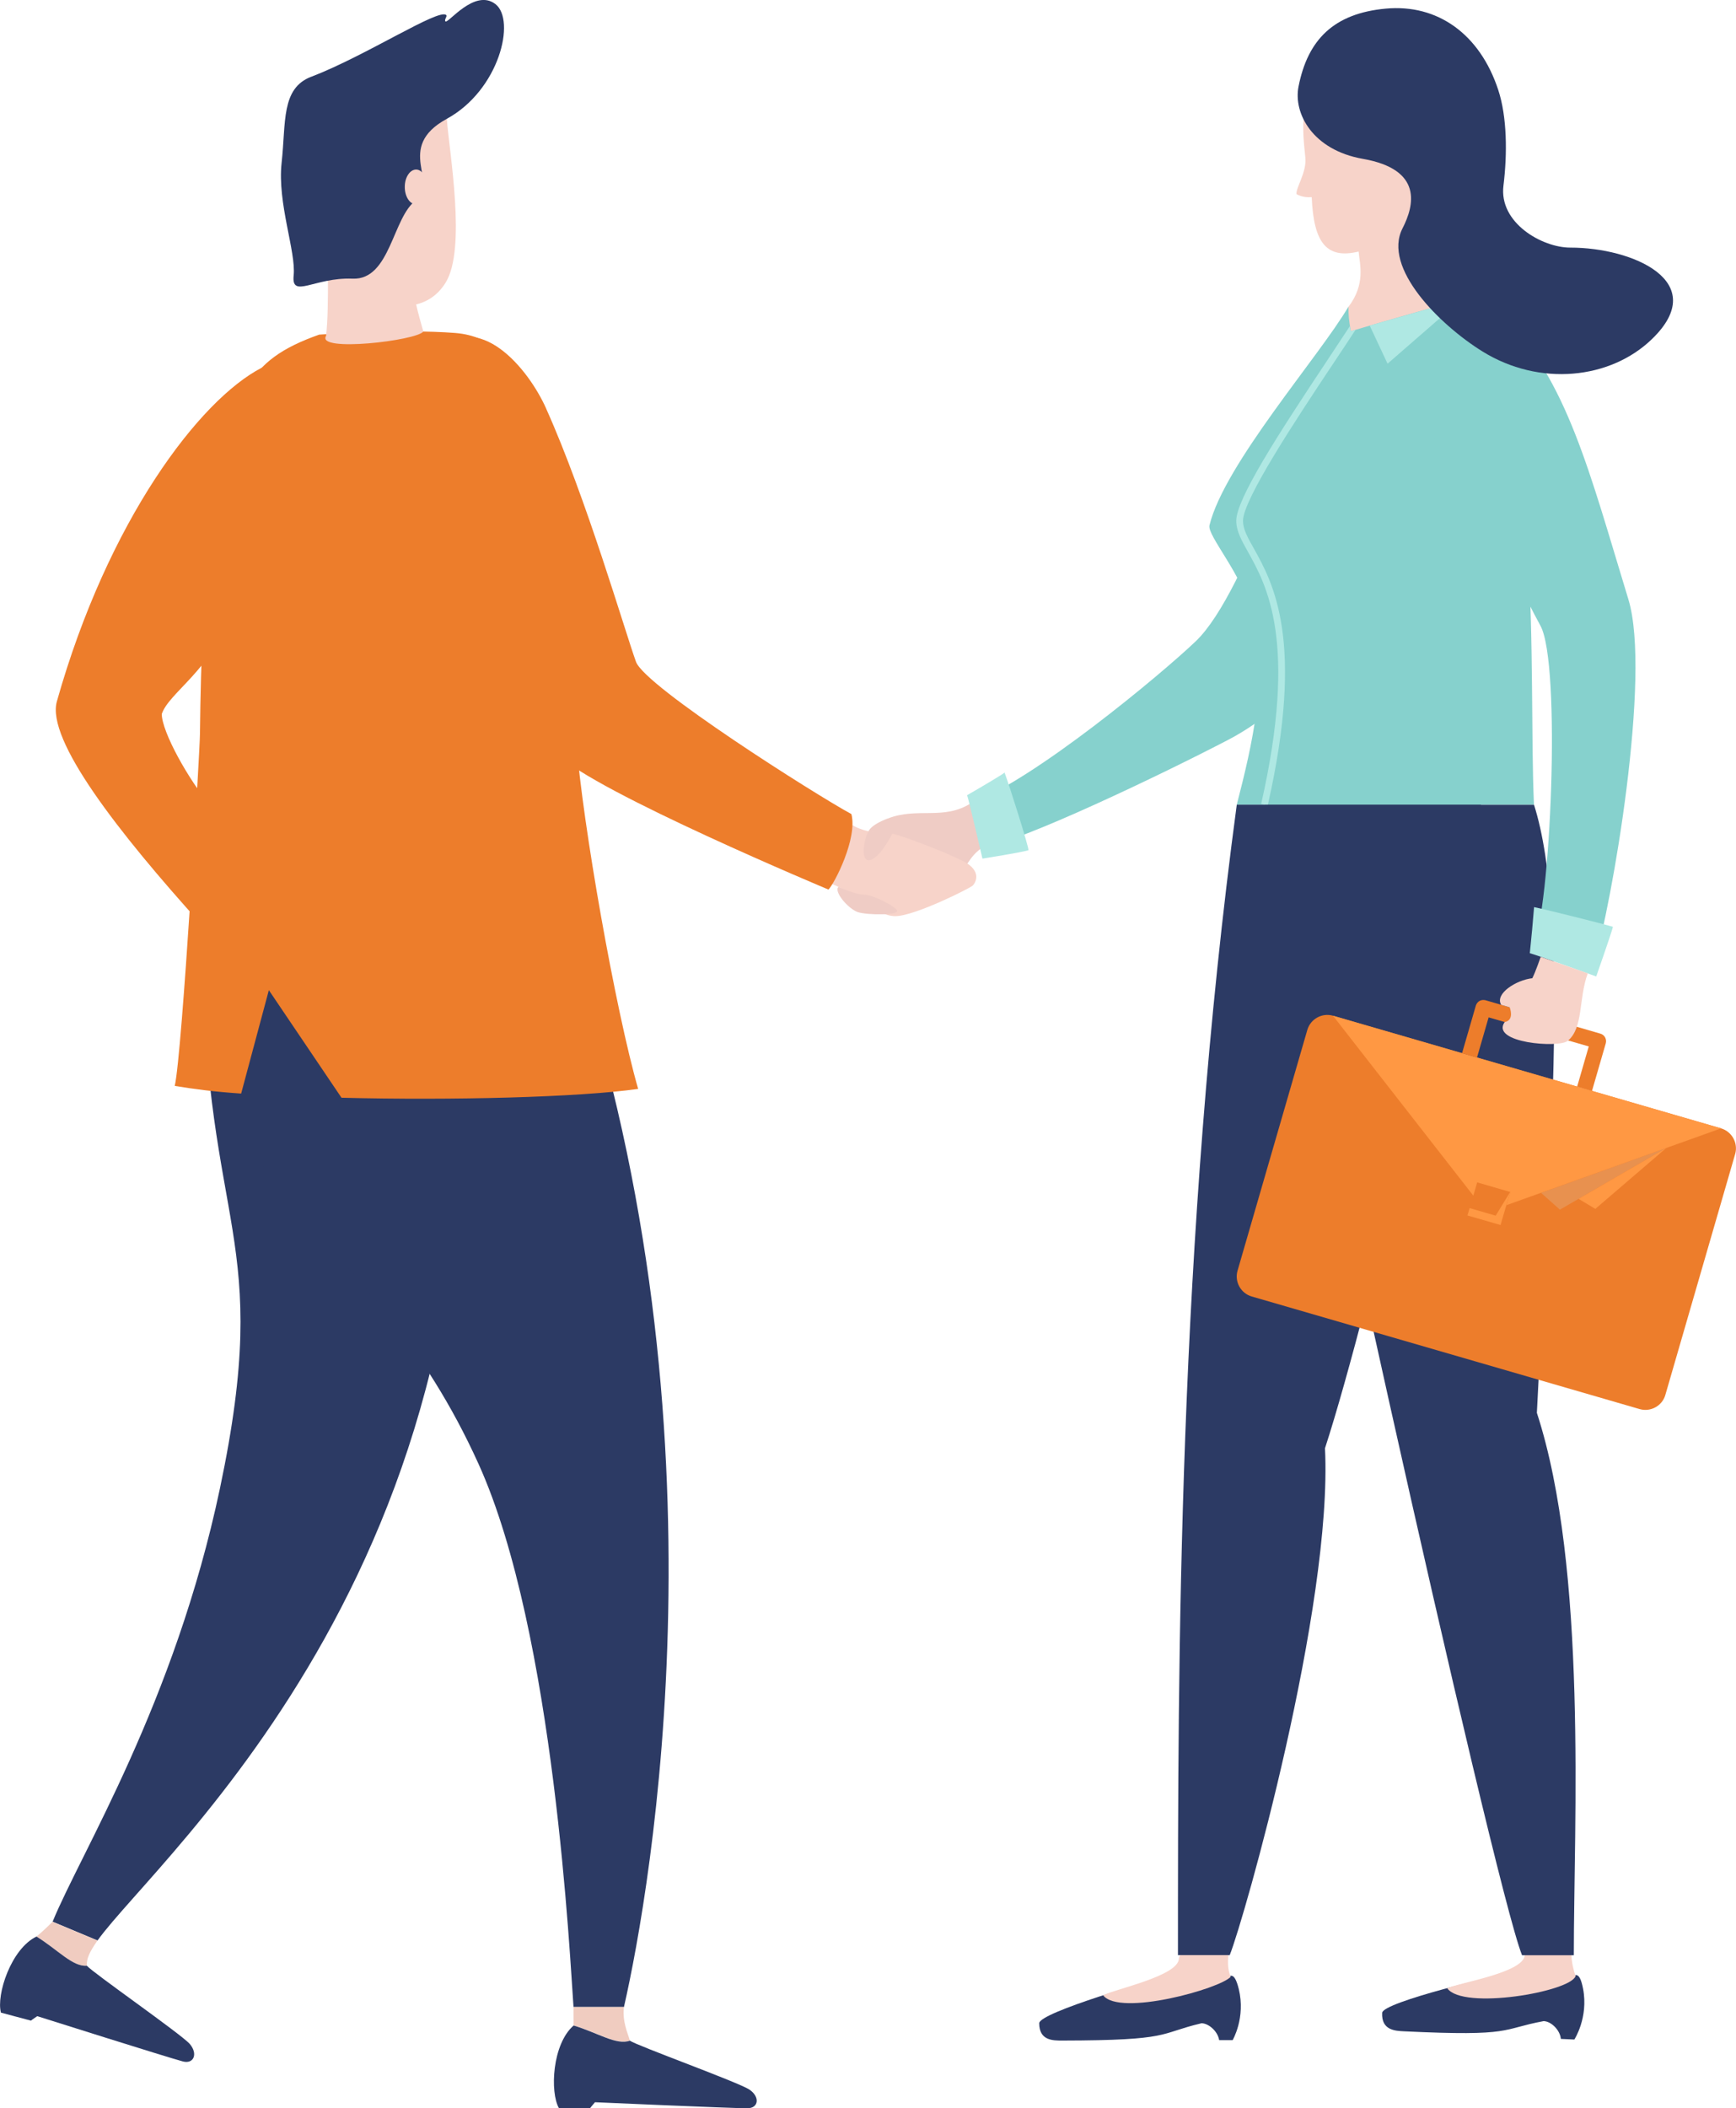 <?xml version="1.0" encoding="UTF-8"?>
<svg id="Layer_2" data-name="Layer 2" xmlns="http://www.w3.org/2000/svg" viewBox="0 0 167.3 203.06">
  <defs>
    <style>
      .cls-1 {
        fill: #afe8e3;
      }

      .cls-2 {
        fill: #86d1cd;
      }

      .cls-3 {
        fill: #f7d3c9;
      }

      .cls-4 {
        fill: #e8914f;
      }

      .cls-5 {
        fill: #f0ccc0;
      }

      .cls-6 {
        fill: #efccc5;
      }

      .cls-7 {
        fill: #ff9843;
      }

      .cls-8 {
        fill: #2c3a64;
      }

      .cls-9 {
        fill: #ed7d2b;
      }
    </style>
  </defs>
  <g id="Layer_1-2" data-name="Layer 1">
    <g>
      <g>
        <path class="cls-2" d="M129.76,31.41c-4.06,7.12-9.47,25.52-14.52,30.35-3.39,3.24-15.7,13.44-21.62,15.56,.74,2.06,.99,4.34,.99,4.34,3.83-.59,17.43-7.11,23.73-10.39,6.72-3.49,12.03-10.66,15.13-17.64,3.09-6.98-3.71-22.22-3.71-22.22Z"/>
        <path class="cls-6" d="M85.55,78.83c-1.73,.68-2.19,1.34-1.77,1.92,.42,.58,2.76-.46,2.51-.35-.15,.55-.83,6.91-.83,6.91,1.83-.27,2.66-.76,5.18-2.03,2.94-1.49,2.26-2.38,3.97-3.61,.02-2.28-.99-4.34-.99-4.34-2.66,1.73-5.19,.38-8.07,1.51Z"/>
        <path class="cls-1" d="M94.68,82.7s-1.33-5.73-1.48-6.11c1.09-.62,3.56-2.08,3.61-2.18,.41,1.07,2.39,7.31,2.3,7.48-.58,.2-4.43,.81-4.43,.81Z"/>
      </g>
      <g>
        <path class="cls-8" d="M115.77,194.87c.71,0,1.6,.79,1.72,1.63,1,0,1.27,0,1.3,0,0,0,1.27-2.16,.59-4.93-.43-1.75-.87-1.33-1.33-.87-1.03,.84-5.26,1.13-5.59-.29-1.09,.17-12.31,3.42-12.31,4.46,0,1.68,1.32,1.67,2.22,1.67,10.62-.02,9.21-.67,13.39-1.66Z"/>
        <path class="cls-3" d="M113.61,188.62c.36-1.6,4.99-2.81,4.75,0-.05,.64,.02,1.27,.24,1.78h0c-1.03,1.15-10.7,3.85-12.29,1.78,1.11-.6,7.3-1.86,7.3-3.55Z"/>
        <path class="cls-8" d="M119.19,77.5c-5.67,42.16-5.67,82.67-5.67,110.81h4.99c1.38-3.43,9.94-33.56,9.18-48.82,4.43-13.55,14.08-55.24,15.04-61.99h-23.54Z"/>
      </g>
      <g>
        <path class="cls-8" d="M148.79,194.67c.71,.03,1.56,.87,1.63,1.71,1,.05,1.26,.06,1.3,.06,0,0,1.38-2.1,.84-4.9-.34-1.77-.81-1.37-1.28-.94-1.07,.79-5.31,.87-5.57-.57-1.1,.11-12.46,2.8-12.51,3.84-.08,1.68,1.24,1.74,2.14,1.78,10.6,.51,9.23-.21,13.46-.99Z"/>
        <path class="cls-3" d="M146.94,188.31c.44-1.58,4.37-2.81,4.5,0,.03,.75,.21,1.49,.4,2.02h0c-.51,1.52-10.87,3.31-12.37,1.17,1.14-.54,7.38-1.49,7.47-3.19Z"/>
        <path class="cls-8" d="M147.83,77.5c3.54,11.11,1.39,36.11,.28,58.58,4.9,15.02,3.56,39.57,3.56,52.24h-4.99c-2.8-6.98-22.92-97.54-24.82-110.81h25.97Z"/>
      </g>
      <path class="cls-3" d="M141.25,28.72c1.05,1.37-10.4,3.83-11.2,3.41-.4-.21-.37-1.83-.09-2.59,1.65-2.18,1.09-4.04,.97-5.31-3.07,.74-4.33-.8-4.52-5.24-.91,.08-1.47-.3-1.47-.3-.06-.61,.99-2.1,.86-3.48-.13-1.39-.33-2.63-.1-4.92,.23-2.29,2.58-6.17,7.9-6.2,6.23-.04,8.11,4.16,8.41,9.51,.33,5.94-7.38,6.44-.75,15.12Z"/>
      <g>
        <path class="cls-2" d="M147.83,77.5h-28.64c1.5-5.8,3.02-12.36,1.6-18.06-1.03-4.12-4.48-7.84-4.23-8.85,1.43-5.87,10.58-16.26,13.39-21.05-.01,.73,.05,1.37,.23,2.36,2.82-.85,7.25-2.09,11.07-3.18,7.69,11.11,6.01,36.33,6.58,48.78Z"/>
        <polygon class="cls-1" points="132 31.36 133.72 35.03 140.84 28.84 132 31.36"/>
        <path class="cls-1" d="M121.54,77.43c3.55-15.63,.53-21.05-1.28-24.29-.63-1.12-1.12-2.01-1.12-2.98,0-2.09,3.99-8.26,8.81-15.51,.8-1.2,1.54-2.32,2.14-3.24,.03,.16,.05,.31,.08,.49,.15-.05,.31-.09,.47-.14-.59,.91-1.33,2.02-2.15,3.25-3.47,5.21-8.7,13.09-8.7,15.15,0,.8,.43,1.58,1.04,2.66,1.85,3.32,4.94,8.86,1.36,24.68h-.33l-.32-.07Z"/>
      </g>
      <g>
        <path class="cls-2" d="M144.84,30.51c6.17,6.03,8.35,14.98,12.09,27.22,2.23,7.3-1.57,29.39-3.37,35.24-1.72-.88-5.83-1.86-5.83-1.86,1.7-3.31,2.74-27.2,.72-30.85-1.5-2.71-3.75-7.74-7.02-12.69-4.29-6.5-5.38-9.54-4.16-12.91,1.22-3.37,5-6.66,7.58-4.15Z"/>
        <path class="cls-1" d="M153.83,94.05s-5.96-2.15-6.4-2.24c.14-1.29,.32-3.3,.41-4.44,1.23,.25,7.09,1.72,7.6,1.9-.16,.66-1.61,4.78-1.61,4.78Z"/>
      </g>
      <path class="cls-8" d="M125.14,8.34c-.51,2.58,1.36,6.11,6.2,6.96,5.81,1.02,4.96,4.48,3.82,6.7-1.94,3.8,3.57,9.28,7.69,11.84,5.52,3.43,12.36,2.69,16.36-1.19,5.71-5.53-1.89-8.81-7.88-8.8-2.71,0-6.89-2.38-6.44-5.97,.38-3.08,.35-6.62-.5-9.21-1.77-5.39-5.85-8.3-10.84-7.84-5,.46-7.52,2.98-8.41,7.51Z"/>
      <g>
        <path class="cls-9" d="M160.49,134.36c-.3,1.05-1.42,1.66-2.47,1.36l-37.4-10.85c-1.05-.31-1.66-1.42-1.36-2.47l6.73-23.21c.31-1.05,1.42-1.66,2.47-1.36l37.4,10.85c1.05,.31,1.66,1.42,1.36,2.47l-6.73,23.21Z"/>
        <path class="cls-4" d="M150.33,116.51l10.25-5.94-12.07,4.32,1.82,1.62Z"/>
        <path class="cls-7" d="M153.74,116.44l6.84-5.87-8.45,4.9,1.62,.97Z"/>
        <polygon class="cls-7" points="128.46 97.83 143.24 116.77 165.86 108.68 128.46 97.83"/>
        <rect class="cls-9" x="141.82" y="114.28" width="3.32" height="3.32" transform="translate(-7.84 221.43) rotate(-73.82)"/>
        <polygon class="cls-7" points="141.63 116.36 144.14 117.09 145.54 114.8 144.61 117.99 141.42 117.07 141.63 116.36"/>
        <path class="cls-9" d="M154.24,99.56l-11.08-3.22c-.19-.05-.39-.03-.57,.06-.17,.1-.3,.26-.36,.45l-1.33,4.59,1.44,.42,1.12-3.87,9.65,2.8-1.12,3.87,1.43,.42,1.33-4.59c.11-.4-.11-.81-.51-.93Z"/>
      </g>
      <path class="cls-3" d="M153.01,93.76c-.9,2.47-.4,5.23-1.92,6.49-.86,.72-7.5,.2-6.08-1.81,.98-.18,.48-1.42,.48-1.42l-.82-.24c-.64-1.07,1.45-2.39,3-2.56,.3-.58,.81-2.06,.81-2.06l4.53,1.59Z"/>
      <path class="cls-3" d="M80.21,85.16c1.76,.63,4.21,3.08,6.07,3.08s7.23-2.7,7.47-2.95c.25-.25,.95-1.39-.93-2.35-1.88-.95-6.33-2.63-6.85-2.63s-2.6-.06-3.82-.84c-.57,.84-1.94,5.68-1.94,5.68Z"/>
      <path class="cls-9" d="M20.36,77.7c-2.2-2.58-4.77-7.23-4.77-8.93,.69-2.06,4.74-4.2,6.69-9.65,3.03-8.45,2.94-23.7,2.94-23.7-5.99,3.09-14.82,14.71-19.74,32.14-1.04,3.69,5.92,12.62,13.93,21.48,.12-1.99,.66-8.35,.94-11.34Z"/>
      <g>
        <path class="cls-8" d="M19.5,91.85c.33,26.77,6.86,27.02,1.7,51.49-4.38,20.73-13.4,35.09-16.13,41.75,1.83,.76,4.33,1.81,4.33,1.81,5.9-8.23,41.03-37.67,34.31-95.05H19.5Z"/>
        <path class="cls-5" d="M3.51,186.52c.62-.48,1.55-1.42,1.55-1.42l4.33,1.81c-.82,1.2-1.03,1.71-1.03,2.42-1.35,.14-2.81-1.55-4.86-2.81Z"/>
        <path class="cls-8" d="M3.51,186.52c2.05,1.26,3.51,2.95,4.86,2.81,.52,.64,9.13,6.62,9.92,7.54,.81,.95,.38,1.96-.67,1.68-1.54-.41-14.03-4.36-14.03-4.36-.33,.21-.61,.43-.61,.43l-2.89-.77c-.46-1.72,.97-6.15,3.43-7.33Z"/>
      </g>
      <g>
        <path class="cls-8" d="M19.5,91.85c0,24.4,15.92,25.5,26.63,49.18,7.35,16.26,8.81,47.98,9.14,52.28h4.86c2.64-11.57,10.35-55.72-4.86-101.46H19.5Z"/>
        <path class="cls-5" d="M55.28,195.09c-.01-.81-.01-1.78-.01-1.78h4.86c-.18,1.37,.38,2.55,.57,3.23-1.26,.48-3.11-.77-5.42-1.46Z"/>
        <path class="cls-8" d="M55.28,195.09c2.3,.69,4.15,1.94,5.42,1.46,.67,.48,10.53,4.03,11.53,4.72,1.03,.7,.88,1.79-.21,1.79-1.59,0-14.68-.58-14.68-.58-.26,.29-.48,.58-.48,.58h-2.99c-.89-1.55-.65-6.19,1.41-7.97Z"/>
      </g>
      <path class="cls-9" d="M55.55,71.42s0,0,0,0c-.42-8.42-1.31-17.35-2.61-23.34-1.4-6.48-1.74-15.43-9.08-16.01-5.17-.41-13.1,.16-13.1,.16-6.99,2.48-8.55,5.65-10.39,18.51-.73,5.13-1.02,12.7-1.1,19.95h0c0,1.4-1.72,30.92-2.43,33.9,1.82,.3,3.64,.55,6.4,.74l2.67-9.96,7,10.36c10.7,.27,22.89-.04,28.59-.85-2.18-7.57-5.37-25.61-5.96-33.46Z"/>
      <g>
        <path class="cls-3" d="M43.06,11.46c.23,3.15,1.91,12.53-.12,15.77-1.66,2.66-4.78,2.95-9.68,.98-4.9-1.97-4.6-11.05-5.11-13.7-.81-4.2,14.42-9.69,14.9-3.05Z"/>
        <path class="cls-3" d="M39.87,28.19c.26,1.52,.93,3.74,.93,3.74-.66,.89-10.33,2.01-9.38,.43,.34-2.79,.11-9.25,.11-9.25l8.34,5.07Z"/>
        <path class="cls-8" d="M30.01,7.39c5.28-2.03,12.29-6.62,12.99-5.94,.13,.12-.22,.46-.07,.61,.24,.25,2.81-3.2,4.81-1.67,2,1.54,.39,8.29-4.69,11.06-5.07,2.77-.65,6.25-2.94,7.83-2.28,1.58-2.47,7.71-6.13,7.56-3.66-.15-5.92,1.98-5.68-.31,.24-2.29-1.59-6.97-1.16-10.85,.43-3.89-.07-7.16,2.85-8.29Z"/>
        <path class="cls-3" d="M39.01,17.99c0-.92,.5-1.66,1.09-1.66,.59,0,1.07,.76,1.06,1.68,0,.92-.5,1.66-1.09,1.66-.59,0-1.07-.76-1.06-1.68Z"/>
      </g>
      <path class="cls-9" d="M52.63,39.34c-1.77-3.95-6.55-9.6-10.69-5.46-4.15,4.15-2.55,12.08-.22,18.04,1.7,4.35,8.29,17.02,12.02,20.75,3.62,3.62,26.1,13.01,26.1,13.01,.58-.58,2.82-4.95,2.21-7.27-3.42-1.85-19.9-12.28-20.76-14.67-1.07-2.96-4.8-15.81-8.66-24.39Z"/>
      <path class="cls-6" d="M83.7,80.08c-.44,.69-.84,2.96,.14,2.76,.98-.2,2.14-2.52,2.14-2.52l-2.28-.25Z"/>
      <path class="cls-6" d="M80.8,85.42c-.47,.47,.95,2.11,1.86,2.43,.91,.31,4.11,.31,3.78-.18-.33-.49-2.37-1.5-3.19-1.5s-2.45-.75-2.45-.75Z"/>
    </g>
  </g>
</svg>
